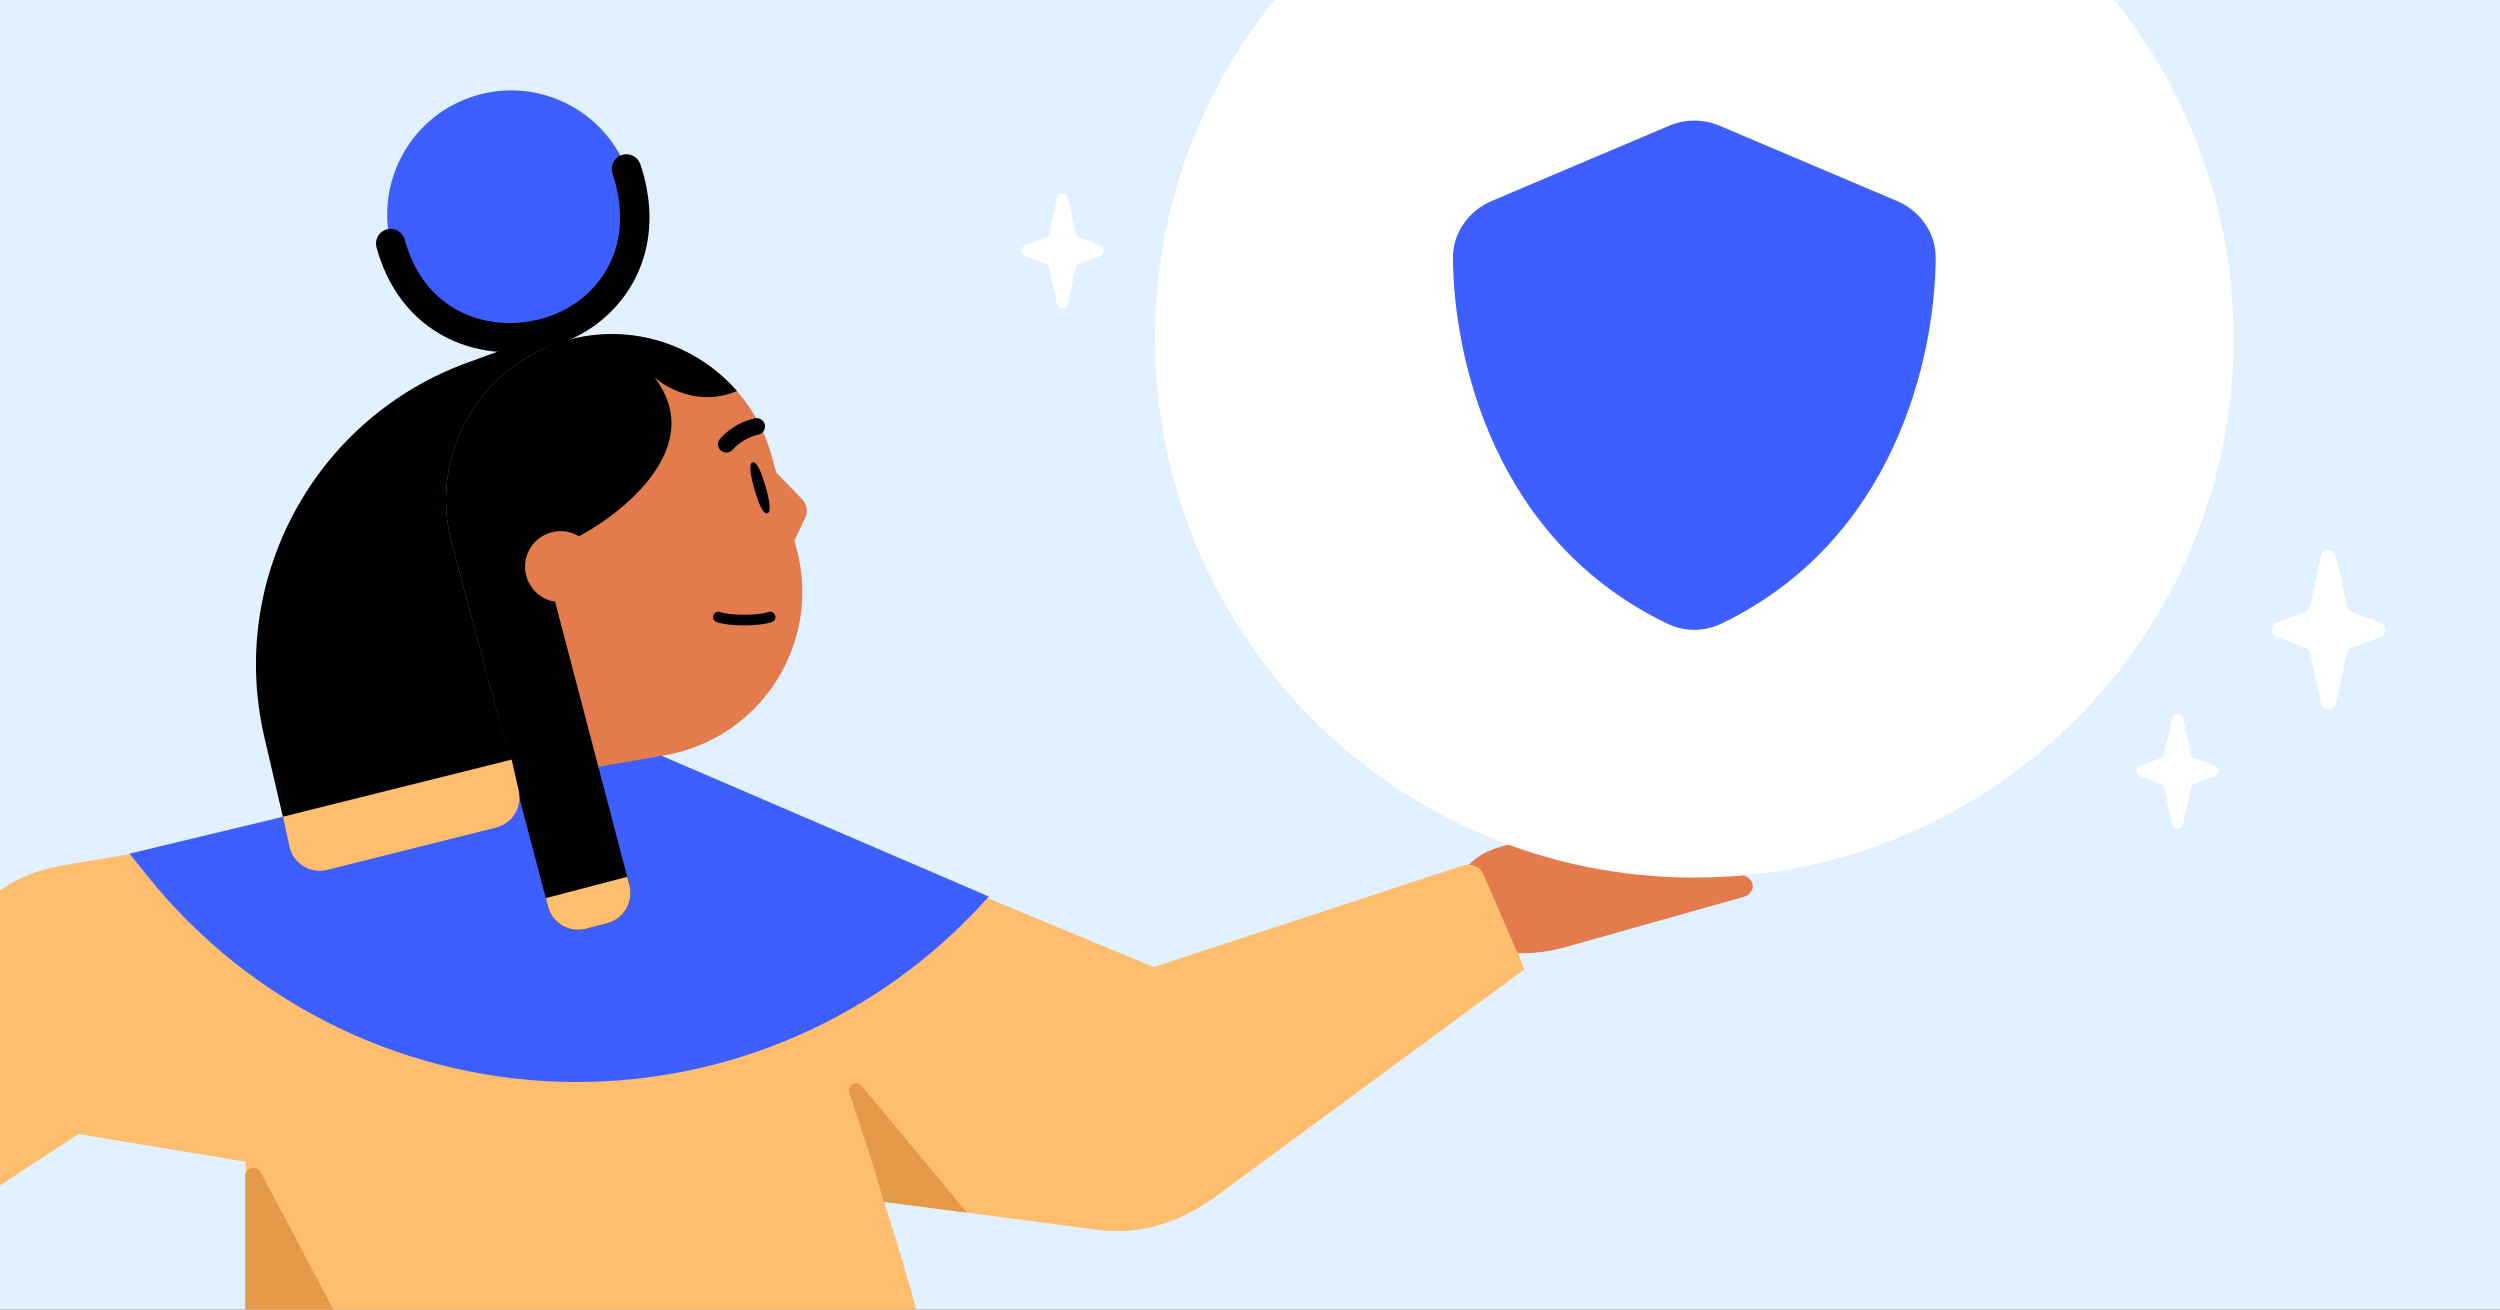 <svg fill="none" height="495" viewBox="0 0 945 495" width="945" xmlns="http://www.w3.org/2000/svg" xmlns:xlink="http://www.w3.org/1999/xlink"><rect x="0" y="0" width="945" height="495" fill="#333333" stroke="none"/><clipPath id="clip0_3819_725"><path d="M0 0H945V495H0Z"/></clipPath><g clip-path="url(#clip0_3819_725)"><path d="M0 0H945V495H0Z" fill="#e2f1ff"/><path d="M580.432 318.6C606.616 320.862 640.262 325.544 658.127 330.495 661.203 331.345 663.491 333.686 662.158 336.585 661.627 337.72 660.631 338.583 659.428 338.923L591.669 358.029C575.93 362.467 559.063 360.475 544.79 352.48L541.403 350.583C541.403 350.583 548.196 338.455 552.665 330.476 559.08 319.022 575.583 318.191 580.436 318.614L580.432 318.6Z" fill="#e47b4c"/><g fill="#ffbd6e"><path d="M92.902 639.164 92.922 424.277C94.617 372.929 146.528 362.045 169.619 316.16L189.8 276.059 254.816 316.16 290.86 346.111C327.452 422.445 352.857 503.665 366.257 587.238L374.414 638.087C377.285 656.034 363.426 672.287 345.26 672.287H124.967C106.841 672.287 92.323 657.29 92.922 639.164"/><path d="M417.853 465.26 224.274 439.805 202.53 268.521 445.388 369.421 417.853 465.26Z"/><path d="M21.858 327.394 180.934 300.753 247.256 464.682 20.067 427.094 21.858 327.394Z"/><path d="M560.836 330.624C559.547 327.632 556.188 326.119 553.093 327.135L344.259 395.696C363.94 443.316 411.031 490.839 463.137 449.612L576.248 366.396 560.836 330.624Z"/><path d="M-81.406 494.45C-79.387 497.006-75.751 497.598-73.025 495.816L110.949 375.54C79.614 334.636 21.827 300.922-17.833 354.229L-105.552 463.885-81.406 494.45Z"/></g><path d="M321.017 413.037C325.282 426.086 330.547 441.044 334.088 454.325L365.542 458.403 325.805 410.55C323.958 408.085 320.055 410.09 321.017 413.037Z" fill="#e59a48"/><path d="M48.965 322.679 191.28 288.461 232.892 278.293 373.771 338.889 371.311 341.572C331.916 384.539 276.298 409.001 218.004 409.001 154.899 409.001 95.207 380.352 55.732 331.119L48.965 322.679Z" fill="#3e5fff"/><path d="M844.291 127.894C844.291 240.471 753.029 331.733 640.452 331.733 527.874 331.733 436.612 240.471 436.612 127.894 436.612 15.316 527.874-75.946 640.452-75.946 753.029-75.946 844.291 15.316 844.291 127.894Z" fill="#ffffff"/><path d="M176.785 137.037 211.15 124.567 228.349 282.431 107.957 313.183 99.933 278.674C86.016 218.816 119.016 157.998 176.785 137.037Z" fill="#000000"/><path d="M194.852 295.189 170.732 205.173C161.777 171.751 181.612 137.38 215.045 128.421 248.478 119.463 282.838 139.301 291.797 172.734L301.121 207.531C310.667 243.161 287.522 279.287 251.171 285.52" fill="#e47b4c"/><path d="M293.342 178.502 303.247 188.759C305.014 190.604 305.483 193.332 304.394 195.656L300.28 204.439 294.803 192.561 293.331 178.505 293.353 178.499 293.342 178.502Z" fill="#e47b4c"/><path d="M169.326 198.522C164.466 167.306 183.827 136.786 215.044 128.421 238.612 122.107 262.64 130.101 277.906 147.079 278.126 147.326 278.343 147.573 278.557 147.819 261.431 154.94 248.112 143.303 247.36 142.625 270.467 172.6 224.874 200.736 215.026 204.492 214.49 206.869 213.985 209.34 213.47 211.857 209.71 230.258 205.432 251.187 184.579 256.806L170.743 205.17C170.159 202.99 169.687 200.77 169.326 198.522Z" fill="#000000"/><path d="M224.875 210.722C222.955 203.556 215.599 199.309 208.433 201.229 201.267 203.15 197.02 210.505 198.94 217.671 200.86 224.837 208.216 229.084 215.382 227.164 222.548 225.244 226.795 217.888 224.875 210.722Z" fill="#e47b4c"/><path d="M275.396 170.982C274.475 171.229 273.442 171.054 272.618 170.419 271.249 169.347 271.007 167.379 272.078 166.01 272.261 165.759 276.819 160.008 285.353 158.137 287.046 157.755 288.738 158.835 289.11 160.531 289.47 162.23 288.434 163.91 286.716 164.287 280.471 165.651 277.085 169.847 277.044 169.899 276.618 170.441 276.028 170.813 275.396 170.982Z" fill="#000000"/><path d="M289.353 183.803C290.888 189.134 291.621 193.598 290.065 194.051 288.51 194.503 286.752 190.338 285.206 185.01 283.67 179.679 282.938 175.214 284.493 174.762 286.048 174.31 287.806 178.475 289.353 183.803Z" fill="#000000"/><path clip-rule="evenodd" d="M272.241 231.361C271.208 230.973 270.054 231.492 269.659 232.525 269.262 233.561 269.781 234.723 270.818 235.12 270.817 235.12 271.028 235.194 271.049 235.201 271.175 235.242 271.349 235.296 271.573 235.358 272.021 235.483 272.67 235.64 273.53 235.795 275.251 236.104 277.818 236.401 281.326 236.401 284.835 236.401 287.401 236.104 289.123 235.795 289.983 235.64 290.632 235.483 291.08 235.358 291.309 235.295 291.836 235.119 291.835 235.12 292.872 234.723 293.391 233.561 292.994 232.525 292.599 231.492 291.445 230.973 290.411 231.361 290.411 231.361 290.41 231.362 290.408 231.362 290.347 231.384 289.705 231.607 288.413 231.839 286.936 232.104 284.607 232.381 281.326 232.381 278.046 232.381 275.717 232.104 274.24 231.839 273.502 231.706 272.975 231.577 272.649 231.486 272.485 231.44 272.372 231.405 272.307 231.383 272.274 231.372 272.253 231.365 272.245 231.362 272.243 231.362 272.242 231.361 272.241 231.361Z" fill="#000000" fill-rule="evenodd"/><path d="M210.448 124.609C234.513 115.099 246.312 87.88 236.802 63.814 227.291 39.749 200.072 27.95 176.007 37.46 151.941 46.971 140.142 74.19 149.653 98.255 159.163 122.321 186.382 134.12 210.448 124.609Z" fill="#3e5fff"/><path clip-rule="evenodd" d="M242.058 62.07C246.237 74.579 246.979 87.954 242.248 100.403 238.219 111.064 230.623 119.833 220.84 125.619 217.111 127.816 213.113 129.577 208.946 130.807 196.009 134.666 181.761 133.895 169.554 127.98 155.457 121.137 146.334 108.444 142.316 93.474 141.512 90.538 143.27 87.471 146.215 86.696 149.15 85.892 152.188 87.66 152.992 90.595 156.179 102.443 163.177 112.556 174.389 118.006 184.099 122.73 195.495 123.236 205.762 120.195 209.062 119.209 212.211 117.848 215.169 116.092 222.786 111.583 228.735 104.803 231.85 96.484 235.655 86.448 234.879 75.623 231.52 65.588 230.568 62.7 232.102 59.541 235.02 58.58 237.908 57.627 241.067 59.162 242.028 62.079L242.058 62.07Z" fill="#000000" fill-rule="evenodd"/><path d="M175.379 221.831 209.839 227.512 237.919 334.627C239.564 340.904 235.809 347.327 229.532 348.973L221.492 351.08C215.217 352.725 208.797 348.974 207.148 342.701L175.379 221.831Z" fill="#000000"/><path d="M206.316 339.498 237.081 331.433 237.918 334.627C239.564 340.904 235.809 347.327 229.532 348.973L221.499 351.078C215.222 352.724 208.799 348.969 207.153 342.692L206.316 339.498Z" fill="#ffbd6e"/><path d="M106.912 308.722 193.397 287.134 196.071 298.801C197.5 305.036 193.679 311.268 187.475 312.824L123.742 328.8C117.329 330.407 110.853 326.41 109.415 319.957L106.912 308.722Z" fill="#ffbd6e"/><path clip-rule="evenodd" d="M649.955 47.515C643.911 44.94 637.03 44.94 630.948 47.514L563.776 76.007C555.421 79.554 549.167 87.795 549.217 97.413 549.403 135.466 564.901 204.462 630.416 235.824 636.764 238.827 644.139 238.827 650.487 235.824 715.986 204.462 731.496 135.466 731.686 97.413 731.762 87.795 725.49 79.554 717.127 76.007L649.955 47.515Z" fill="#3e5fff" fill-rule="evenodd"/><path d="M877.338 210.343C878.007 207.258 882.408 207.258 883.076 210.343L887.166 229.217C887.378 230.198 888.077 231.002 889.018 231.349L899.776 235.322C902.335 236.267 902.335 239.885 899.776 240.83L889.018 244.803C888.077 245.151 887.378 245.955 887.166 246.935L883.076 265.81C882.408 268.895 878.007 268.895 877.338 265.81L873.249 246.935C873.036 245.955 872.338 245.151 871.397 244.803L860.638 240.83C858.08 239.885 858.08 236.267 860.638 235.322L871.397 231.349C872.338 231.002 873.036 230.198 873.249 229.217L877.338 210.343Z" fill="#ffffff"/><path d="M821.025 271.429C821.515 269.165 824.746 269.165 825.235 271.429L828.17 285.01C828.325 285.729 828.837 286.319 829.527 286.575L837.259 289.437C839.134 290.131 839.134 292.783 837.259 293.477L829.527 296.339C828.837 296.595 828.325 297.185 828.17 297.904L825.235 311.484C824.746 313.749 821.515 313.749 821.025 311.484L818.09 297.904C817.935 297.185 817.423 296.595 816.733 296.339L809.001 293.477C807.126 292.783 807.126 290.131 809.001 289.437L816.733 286.575C817.423 286.319 817.935 285.729 818.09 285.01L821.025 271.429Z" fill="#ffffff"/><path d="M399.514 74.772C400.004 72.507 403.235 72.507 403.724 74.772L406.659 88.353C406.815 89.072 407.327 89.662 408.017 89.917L415.748 92.78C417.623 93.474 417.623 96.125 415.748 96.819L408.017 99.682C407.327 99.938 406.815 100.528 406.659 101.247L403.724 114.827C403.235 117.092 400.004 117.092 399.514 114.827L396.579 101.247C396.424 100.528 395.912 99.938 395.222 99.682L387.49 96.819C385.616 96.125 385.616 93.474 387.49 92.78L395.222 89.917C395.912 89.662 396.424 89.072 396.579 88.353L399.514 74.772Z" fill="#ffffff"/><path d="M92.671 506.565 92.671 444.62C92.671 441.352 97.044 440.266 98.573 443.154L131.578 505.496 92.671 506.565Z" fill="#e59a48"/></g></svg>